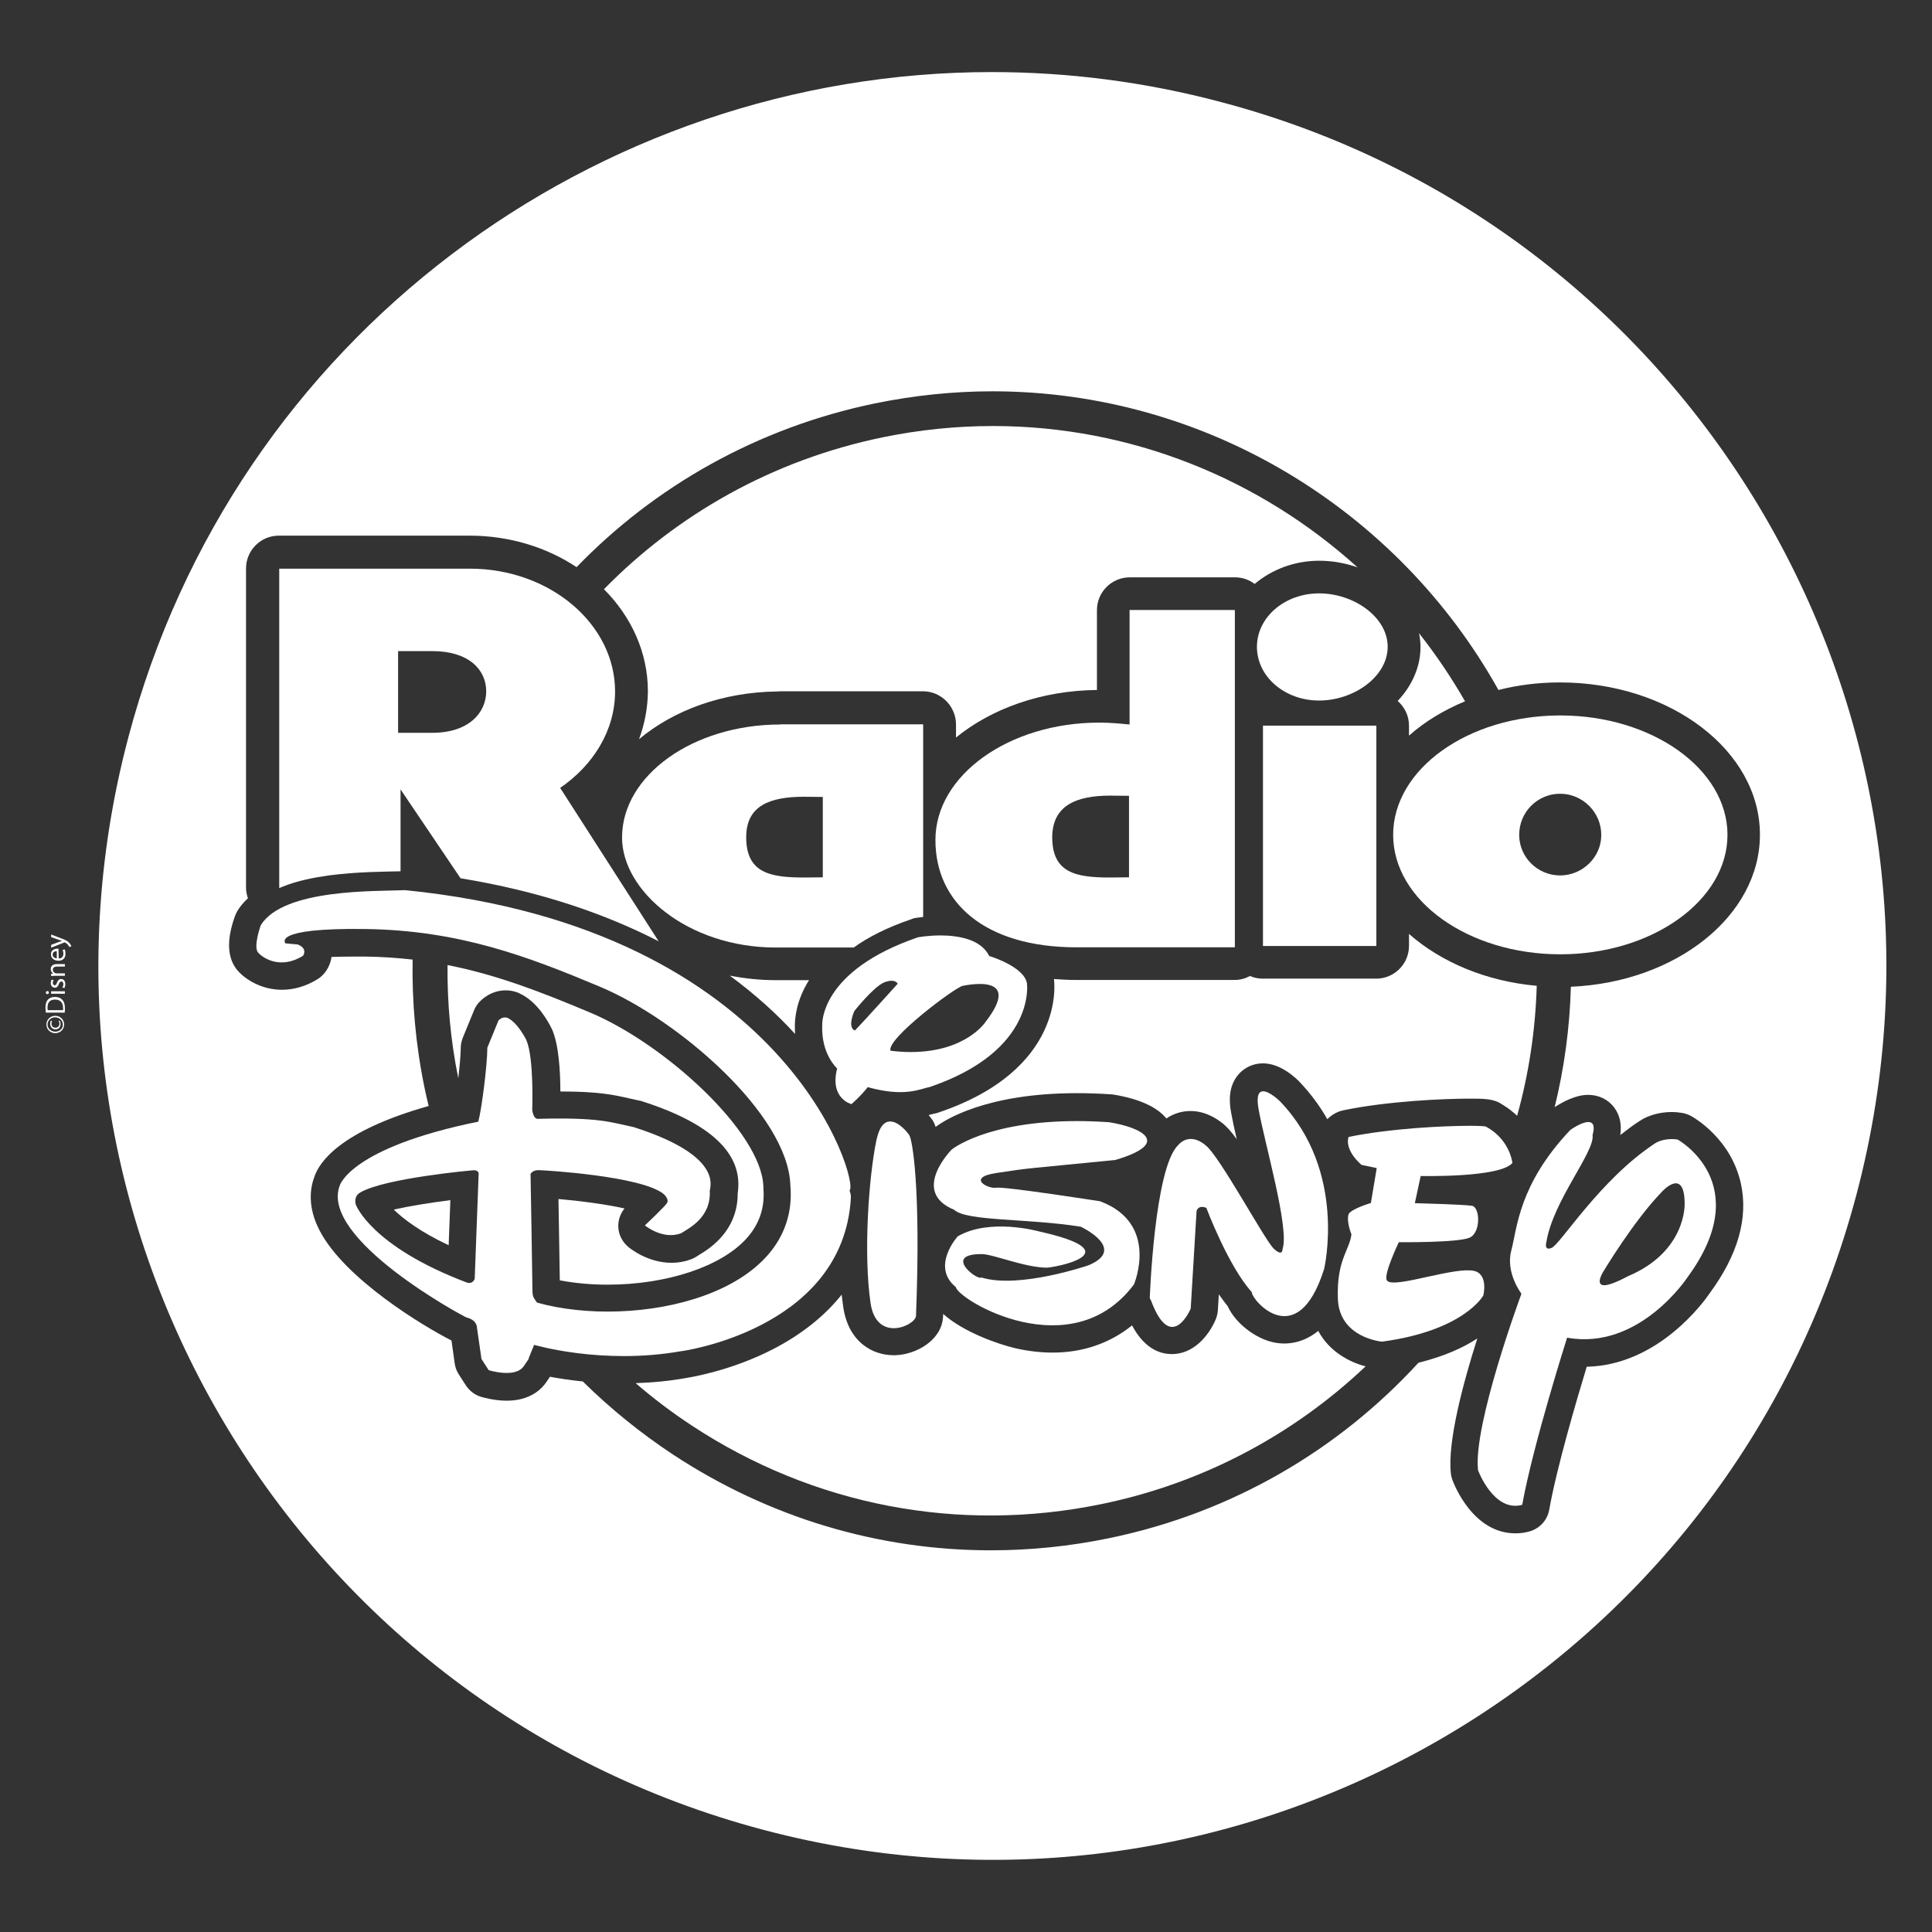 <?xml version="1.0" encoding="utf-8"?>
<!-- Generator: Adobe Illustrator 23.1.0, SVG Export Plug-In . SVG Version: 6.00 Build 0)  -->
<svg version="1.1" id="Capa_1" xmlns="http://www.w3.org/2000/svg" xmlns:xlink="http://www.w3.org/1999/xlink" x="0px" y="0px"
	 viewBox="0 0 1024 1024" style="enable-background:new 0 0 1024 1024;" xml:space="preserve">
<rect x="0" y="0" width="1024" height="1024" fill="#333333" stroke="none"/>
<style type="text/css">
	.st0{fill:#FFFFFF;}
</style>
<g>
	<path class="st0" d="M746.8,384.6v5.3c8.3-7.4,18.4-13.5,29.7-18.2c-7.3-12.7-15.4-24.7-24.4-36.1c0.5,2.4,0.8,4.8,0.8,7.3
		c0,10.7-4.6,20.7-12.1,28.6C744.4,374.7,746.8,379.3,746.8,384.6z"/>
	<path class="st0" d="M711.9,588.5c23.6-4.9,53.3-6.2,67.2-6.2c7.2,0,12.8,0,17.1,3.1c3.1,1.8,5.7,3.9,7.9,6
		c6.2-22.2,9.7-45.3,10.4-68.9c-26.9-2.4-50.8-12.6-67.7-27.5v6.3c0,9.6-7.8,17.4-17.4,17.4h-60.1c-2.4,0-4.7-0.5-6.8-1.4
		c-2.4,1.3-5.1,2.1-8.1,2.1h-83.9c-4.1,0-8.1-0.2-11.9-0.5l0,0c0.3,2,6.1,48.1-61.3,70.8c-0.8,0.3-1.6,0.5-2.4,0.6
		c-0.2,0.1-0.7,0.2-1.2,0.3c-0.4,0.1-1,0.3-1.5,0.4c1.1,1.3,1.7,2.3,2,2.6c0.6,0.9,1.2,2.2,1.7,3.7c4.6-3.5,26.5-17.9,74.9-17.9
		c5.8,0,11.8,0.2,17.8,0.6c0.4,0,0.9,0.1,1.3,0.1c14,2.3,23.3,6.6,28.3,12.7c4.1-2.8,8.3-3.7,11.4-3.9c8.8-0.5,15.3,4.1,17.9,6.1
		c2.4,1.8,4.9,4.5,8,8.8c-1.3-5.5-2.3-10.3-3-14.2l0,0c-1-5.5-1.6-13.6,3.8-20c3.2-3.8,8-6,13-6c7.8,0,14.7,5.1,19.1,9.4
		c6.2,6.5,11.2,13.3,15.1,20.2C705.7,591,708.6,589.2,711.9,588.5z"/>
	<path class="st0" d="M338.7,391.8c18.2-15.3,44.3-25,73.3-25.3c0.5,0,1-0.1,1.5-0.1h75.7c7.5,0,13.9,4.8,16.4,11.5
		c0.7,1.9,1.1,3.9,1.1,6v7c18.8-15.3,45.2-24.9,74.7-25.2v-42.3c0-9.6,7.8-17.4,17.4-17.4h55.8c3.9,0,7.5,1.3,10.4,3.5
		c9-7.6,21-12.3,34.2-12.3c7.1,0,14,1.3,20.3,3.5c-51.7-46.8-119.9-74.9-193.2-74.9c0,0,0,0,0,0c-19.5,0-39.2,2-58.5,6h0
		c-58.3,12-108.9,40.9-147.7,80.5c14.5,14.5,23.3,33.5,23.3,54.2C343.3,375.2,341.7,383.7,338.7,391.8z"/>
	<path class="st0" d="M698.7,705.4c-9.2,7.5-18.6,7.2-23.6,6.1c-9.6-2-20.3-10.1-24.4-19.2c-1.6-1.9-3.1-4.1-4.7-6.3l-0.5,8.4
		c-0.1,1.6-0.5,3.3-1.1,4.8c-3.8,9-11.9,18.5-23.3,18.5c0,0-0.1,0-0.3,0c-10.7-0.2-17.1-8.3-20.8-15.2c-11.8,9.5-26.1,14.4-42,14.4
		c-6.2,0-12.7-0.7-19.4-2.2c-10-2.3-28.3-8.9-38.7-18.3c0,0.5,0,1-0.1,1.7c0,0,0,0.2,0,0.3c-0.9,11.8-13.8,19.5-25.3,19.9
		c-0.3,0-0.6,0-0.9,0c-10.8,0-24-6.7-26.7-25.8c-0.3-2-0.5-4.1-0.8-6.3c-9.1,11.4-21.3,21.1-36.4,28.9
		c-22.3,11.5-43.7,14.9-46.8,15.4c-8.4,1.5-17.1,2.3-26,2.6c9.4,8.1,19.3,15.6,29.8,22.5c64.4,42.4,141.5,57.2,217.1,41.6
		c54.5-11.2,102.3-37.3,140-73C715.2,722,704.5,716.3,698.7,705.4z"/>
	<path class="st0" d="M296,635.5c0.2,13.5,0.6,33.5,0.7,43.1c7.9,1.5,16.5,2.3,25.4,2.3c31.1,0,59.9-9.5,73.4-24.3
		c7-7.7,10-16.5,9.1-27c0-0.3,0-0.5,0-0.8c-1-28.8-52.3-75.6-92-92.2c-25.7-10.8-49.1-19.9-75.4-25.1c-0.2,19.8,1.6,39.9,5.7,60
		c0.7-6.2,1.3-12.4,1.3-16c0-1.9,0.4-3.7,1.1-5.5l5.9-14.4c0.6-1.5,1.4-2.9,2.5-4.1c1.4-1.6,6.4-6.6,14.4-6.6c2.1,0,4.2,0.4,6.1,1.1
		c0.4,0.1,0.8,0.3,1.1,0.5c9.6,4.3,15.5,15.4,17.1,18.7c0.1,0.2,0.2,0.4,0.3,0.6c3.5,8.2,4.3,22.4,4.3,32.7
		c20.4,0,28.4,1.8,37.6,3.9c1.4,0.3,2.9,0.7,4.6,1c0.5,0.1,1,0.2,1.4,0.4c36.5,11.7,53.5,28,50.4,48.6c0.1,20.3-15.4,29.7-20.6,32.8
		l-0.9,0.6c-0.9,0.6-1.9,1.1-2.8,1.5c-3.4,1.3-7,2-10.8,2c-12.1,0-21.2-7-22.9-8.4c-3.2-2.7-5.2-6.6-5.3-10.7
		c-0.1-3.6,1.1-7,3.3-9.7C320.7,638.2,306.6,636.4,296,635.5z"/>
	<path class="st0" d="M428.8,519.5h-17.9c-8.3,0-16.3-0.9-24.1-2.4c13.7,10.1,25.2,20.6,34.6,30.9c-0.1-1.6-0.1-3.3-0.1-5
		C421.4,539.6,422,530.3,428.8,519.5z"/>
	<path class="st0" d="M237.8,660l0.9-23.9c-11,1.4-22,3.2-30,5C213.9,646.2,222.9,653,237.8,660z"/>
	<path class="st0" d="M647.2,54.1c-40.6-10.8-81.4-15.9-121.5-15.9C315.9,38.2,124.2,178.5,68,390.9
		C1.1,643.8,152,903.1,404.8,969.9c253,66.9,512.3-83.9,579.2-336.9C1050.8,380.2,900,120.9,647.2,54.1z M841.8,580.3
		c5.5,0,10.5,2.4,13.7,6.6c3,4,4.1,8.9,3.3,14.7c3.3-2.6,6.7-5.2,10.3-7.5c4.5-3,10.7-4.7,16.9-4.7c2,0,4,0.2,5.8,0.5
		c1.5,0.3,2.9,0.8,4.3,1.5c2.2,1.2,21.4,12.3,26.6,35.9c4,18.2-1.5,37.7-16.5,58.1c-2.9,4.3-27.2,38.2-65.2,39
		c-5.4,17.8-15.9,53.4-19.9,75.9c-1,5.5-5.1,9.9-10.5,11.4c-2.4,0.7-4.9,1-7.4,1c-22.3,0-32.3-25.4-33.4-28.3
		c-0.4-1.1-0.7-2.2-0.8-3.4c-1.9-16.7,6.5-48,14-71.6c-7.1,4.7-17.2,9.4-31.2,12.9c-42.1,45.9-98.5,79.5-164.1,93
		c-20.8,4.3-41.8,6.4-62.6,6.4c-59.4,0-117.5-17.3-168.3-50.7c-17.4-11.5-33.4-24.5-47.9-38.8c-6.8-0.7-12.7-1.6-17.4-2.5
		c-0.6,0.9-1.2,1.8-1.9,2.8c-2.4,3.6-8.5,9.9-21,9.9c-6.7,0-12.7-1.8-13.8-2.1c-3.2-1-5.9-3.1-7.8-5.9l-3.8-5.9
		c-1.2-1.8-1.9-3.8-2.2-5.9l-1.7-12.1c-14.6-7.4-56.8-32.7-70-58.5c-6.3-12.2-5-22-2.7-28.2c2.6-7.9,13.8-24.4,60.6-37.6
		c-0.8-3.2-1.5-6.4-2.2-9.7c-4.7-22.8-6.7-45.6-6.3-67.9c-8-0.9-16.4-1.5-25.2-1.6c-2,0-3.9,0-5.7,0c-4.8,0-8.8,0.1-12.1,0.2
		c-0.4,2.9-1.5,5.6-3.3,8c-1.1,1.5-2.5,2.8-4.1,3.8c-6,3.7-12.4,5.6-18.9,5.6h0c-10.5,0-19-5.2-23.3-10c-5.7-6.5-6.2-16.3-1.5-29.2
		c0.3-0.9,0.8-1.8,1.3-2.7c1.5-2.5,3.4-4.6,5.5-6.6c-0.6-1.8-1-3.6-1-5.5V301.3c0-9.6,7.8-17.4,17.4-17.4h101
		c21.3,0,41,6.2,56.8,16.7c41.4-42.8,95.7-73.9,158.2-86.8h0c20.5-4.2,41.4-6.4,62.2-6.4c113.2,0,215.1,63,268.2,158.3
		c10.3-2.6,21.2-4,32.6-4c58.5,0,106,36.2,106,80.7c0,43-44.4,78.2-100.2,80.6c-0.6,21.7-3.5,43.1-8.6,63.8
		C827.9,584.3,834.8,580.3,841.8,580.3z"/>
	<path class="st0" d="M29.3,538.4c-2.6,0-4.7,2-4.7,4.6c0,2.6,2.1,4.6,4.7,4.6c2.6,0,4.7-2,4.7-4.6C34,540.4,31.9,538.4,29.3,538.4z
		 M29.3,546.8c-2.3,0-4.1-1.7-4.1-3.8c0-2.1,1.8-3.8,4-3.8c2.3,0,4.1,1.7,4.1,3.8C33.4,545.2,31.6,546.8,29.3,546.8z"/>
	<path class="st0" d="M31.1,541.1c0.2,0.3,0.4,0.9,0.4,1.5c0,1.4-1,2.1-2.1,2.1c-1.2,0-2.1-0.7-2.1-2.1c0-0.7,0.2-1.3,0.3-1.5
		L27,541c-0.2,0.2-0.4,0.9-0.4,1.7c0,1.5,1.1,2.9,2.8,2.9c1.5,0,2.7-1,2.7-2.8c0-0.6-0.1-1.3-0.5-1.9L31.1,541.1z"/>
	<path class="st0" d="M29.1,528.4c-1.7,0-2.8,0.5-3.7,1.4c-0.8,0.9-1.3,2.2-1.3,4.1c0,1,0.1,2,0.2,2.8h10c0.1-0.7,0.1-1.5,0.1-2.4
		c0-2-0.5-3.6-1.5-4.5C32.1,528.9,30.8,528.4,29.1,528.4z M33.4,535.4h-8.1c-0.1-0.3-0.1-0.9-0.1-1.5c0-2.8,1.5-4.1,3.9-4.1
		c2.8,0,4.3,1.5,4.3,4.3C33.5,534.6,33.5,535.1,33.4,535.4z"/>
	<path class="st0" d="M25.1,526.9c0.5,0,0.8-0.3,0.8-0.8c0-0.5-0.4-0.9-0.8-0.8c-0.5,0-0.8,0.3-0.8,0.8
		C24.2,526.5,24.6,526.9,25.1,526.9z"/>
	<rect x="27.1" y="525.4" class="st0" width="7.3" height="1.3"/>
	<path class="st0" d="M32.4,518.9c-1.1,0-1.7,0.7-2.2,1.9c-0.4,1-0.6,1.4-1.2,1.4c-0.5,0-1-0.4-1-1.2c0-0.7,0.2-1.2,0.4-1.5l-1-0.3
		c-0.2,0.4-0.5,1.1-0.5,1.8c0,1.6,1,2.5,2.2,2.5c0.9,0,1.6-0.6,2.1-1.9c0.4-1,0.7-1.4,1.3-1.4c0.6,0,1.1,0.5,1.1,1.4
		c0,0.7-0.3,1.4-0.5,1.8l1,0.3c0.3-0.5,0.5-1.3,0.5-2.1C34.6,519.9,33.7,518.9,32.4,518.9z"/>
	<path class="st0" d="M30.2,512.3h4.2v-1.3h-4.4c-2.5,0-3.1,1.6-3.1,2.6c0,1.2,0.7,2.1,1.4,2.4v0l-1.2,0.1v1.2c0.6,0,1.2-0.1,2-0.1
		h5.3v-1.3H30c-0.2,0-0.5,0-0.6-0.1c-0.7-0.2-1.4-0.9-1.4-1.8C28.1,512.7,29,512.3,30.2,512.3z"/>
	<path class="st0" d="M33.2,503.5c0.2,0.5,0.4,1.1,0.4,2c0,1.3-0.7,2.5-2.5,2.5l-0.1-5.2c0,0-0.2,0-0.5,0c-1.3,0-3.5,0.6-3.5,3
		c0,2.1,1.7,3.4,4,3.4c2.2,0,3.7-1.3,3.7-3.6c0-1.2-0.2-2-0.5-2.4L33.2,503.5z M30.1,508c-0.9-0.1-2.2-0.7-2.2-2
		c0-1.5,1.3-1.9,2.2-1.8V508z"/>
	<path class="st0" d="M32.3,497.3l-5.2-2v1.4l4.3,1.5c0.5,0.2,1.1,0.3,1.5,0.5v0c-0.4,0.1-1,0.3-1.5,0.5l-4.3,1.6v1.5l6.8-2.7
		c0.2-0.1,0.4-0.1,0.4-0.1s0.1,0,0.2,0.1c0.7,0.3,1.2,0.8,1.5,1.1c0.3,0.4,0.5,0.8,0.7,1.2l1.1-0.3c-0.1-0.3-0.3-1-0.9-1.6
		C36.1,498.9,34.9,498.2,32.3,497.3z"/>
	<path class="st0" d="M483.3,487.1l0.7-0.3l0.8-0.2c0,0,1.9-0.3,4.5-0.6V383.9l0,0.1v-0.1h-75.7l0,0.1h0c-46.3,0-83.9,27-83.9,59.9
		c0,28.2,34.7,58.3,81.4,58.3h41.4C460.1,496.7,470.3,491.5,483.3,487.1z M436.1,465l-10,0.1c-18.1,0-30.6-2.5-30.6-21.4
		c0-16.6,12.4-21.4,30.6-21.4c0.5,0,10,0.1,10,0.1v1.7l0,0L436.1,465z"/>
	<rect x="669.4" y="384.6" class="st0" width="60.1" height="116.8"/>
	<path class="st0" d="M666.2,342.8c0,15.9,14.8,28.5,32.9,28.5c18.5,0,36.4-12.7,36.4-28.5c0-15.7-17.9-28.3-36.4-28.3
		C680.9,314.5,666.2,327.2,666.2,342.8z"/>
	<path class="st0" d="M781.3,673.6c-4.9-1.1-14.4,0.9-23.6,2.9c-10.9,2.4-21.3,4.8-22.7,2c-1.7-3.2,6.4-20.1,6.4-20.1
		s31.3,0.3,37.5-2.4c6.2-2.8,5.5-16.2,1.3-16.9c-4.1-0.7-30.3-1.4-30.3-1.4l3.1-14.4c0,0,42,1,48.6-6.9c0,0-1.2-12.3-13.9-19.2
		c-0.2-0.3-3.4-0.5-8.7-0.5c-14,0-42.4,1.4-64.2,5.9c0,0-2.8,6.2,6.8,14.8l8.1,1.7l-3.1,18.5c0,0-10.4,3.1-11.8,5.9
		c-1.3,4.1,1.5,10.7,1.5,10.7c-1,8.5-7.9,13.4-7.2,34.1c0.7,20.9,23.4,22.8,23.4,22.8c43.7-5.9,53.7-24.5,53.7-24.5
		S789,675.4,781.3,673.6z"/>
	<path class="st0" d="M450.7,638.5c0.3-4.1,0.6-4.4-0.4-7.6c5.2-3.7-32.1-138.8-235.6-159.1c-14.8,0.7-64.4-1-76.5,18.6
		c0,0-4.1,11.4-1.4,14.5c2.8,3.1,12,9,23.8,1.7c0,0,2.8-3.8-2.8-6l-6.5-0.6c0,0-8-8.3,42.4-7.6c50,0.7,86.4,14.7,124.3,30.6
		c41.3,17.3,99.6,67.5,100.9,105.1c5.2,58.9-82.7,76.8-134.3,62.3c-1.8-2.8-2.4-2.8-2.4-6.9c0-4.1-1-61.3-1-61.3s1-2,4.1-2
		c3,0,55,3.1,66.5,12.7c0,0,3.1,2.7,1.7,4.8c-1.4,2.1-11.7,11.8-11.7,11.8s9.6,7.9,19.3,4.1c3.5-2.4,15.8-7.9,15.1-22.4
		c0.4-3.1,6.2-18.9-40.3-33.8c-13.1-2.8-18.7-5.2-50.6-4.4c-2.8,0.3-3.2-4.9-3.2-4.9s1-27.2-3.1-36.8c0,0-4.5-9.3-10-11.8
		c-2.8-1-4.8,1.4-4.8,1.4s-3.8,9.3-5.9,14.4c0,9.3-3.1,33.2-4.8,39.2c-67.8,13.8-73.4,33.8-73.4,33.8c-11,28.3,65.8,69.6,67.2,70
		c5.7,1.4,5.5,5.4,5.5,5.4l2.4,16.6l3.8,5.9c0,0,14.1,4.5,18.6-2.1c4.5-6.5,2.4-3.7,2.4-3.7l3.1-7.6c0,0,36.2,10.7,77.6,3.4
		C360.8,716.3,444,705.1,450.7,638.5z M251.6,677.8c0,0-0.7,2.2-2.9,2.2c-0.4,0-0.8-0.1-1.2-0.2c-51-19.3-58.9-41.3-58.9-41.3
		s-1.5-4.3,2.4-6.5c13.1-7.6,59.3-11.7,59.3-11.7c3.4-0.4,3.4,1.7,3.4,1.7L251.6,677.8z"/>
	<path class="st0" d="M806.4,685.7c0,0-25.8,69.6-23,93.6c0,0,8.3,22.4,23.4,18.3c5.8-32.1,23.8-88.6,23.8-88.6
		c38.3,6.9,63.8-32,63.8-32c36.7-49.9-5.2-73-5.2-73c-3.8-0.7-9,0-12,2c-29.3,19.3-50.2,53.6-54.8,55.4c-4.2,1.8-2.8-3-2.8-3
		c3.5-22,25.8-47.9,24.5-56.8c1.5-5.3,0-6.9-2.3-6.9c-3.7,0-9.5,4.2-9.5,4.2c-27.5,29-28.2,52.4-31.3,64
		C797.9,674.7,806.4,685.7,806.4,685.7z M850.2,673.3c0,0,15.9-26.5,30.7-41.7c0,0,12-13.4,12,6.5c0,0,1,25.2-30,38.3
		c-6.6,3.5-10.5,4.8-12.6,4.8C844.9,681.2,850.2,673.3,850.2,673.3z"/>
	<path class="st0" d="M915.6,442.5c0-34.9-40-63.3-88.6-63.3c-48.8,0-88.6,28.4-88.6,63.3c0,34.8,39.8,63.3,88.6,63.3
		C875.6,505.8,915.6,477.3,915.6,442.5z M826.9,464c-12,0-21.7-9.7-21.7-21.5c0-12.1,9.7-21.8,21.7-21.8c11.8,0,21.8,9.7,21.8,21.8
		C848.8,454.3,838.7,464,826.9,464z"/>
	<path class="st0" d="M174.2,464c15.1-2,30.4-2,38.1-2.2v-43.4l31.8,47.1c42.2,6.9,76.8,18.9,105,33.4l-52.2-81.3
		c17.5-12,29.1-30.4,29.1-51.1c0-35.8-34.6-65.1-77-65.1h-101v169.3c0.6-0.2,1.1-0.5,1.7-0.7C157.3,466.9,165.8,465.2,174.2,464z
		 M211,345.1h18.2c19.3,0,28.5,9.9,28.5,21.3c0,11.3-9.2,22-28.5,22H211V345.1z"/>
	<path class="st0" d="M675.2,661.9c-4.8-4.4-29.3-50.2-36.5-55.1c0,0-7.9-7.3-14.5,0.4c-12.4,12.7-14.8,80.9-14.8,80.9l0.7,1.3
		c10.7,28.6,21,4.2,21,4.2l3.1-51.7c0,0,0.7-3.5,5.2-1.7c0,0,11.4,30.6,24.1,44.7c-0.4,3.8,24.1,32.8,38.3-12.3
		c0,0,12.4-51.7-23.4-88.9c0,0-5.4-5.3-8.9-5.3c-2.2,0-3.7,2.1-2.5,9.1c3.1,17.9,16.5,63.4,12.8,74.4
		C679.7,661.9,680.1,666.4,675.2,661.9z"/>
	<path class="st0" d="M570.6,502.1h83.9v-19.3V323.3h-55.8V384c-5.1-0.5-10.3-1-16.1-1c-47.8,0-86.8,27.9-86.8,62.1
		C495.7,478.2,521.8,502.1,570.6,502.1z M588.3,421.7c0.5,0,10.1,0.1,10.1,0.1V465l-10.1,0.1c-18.2,0-30.6-2.5-30.6-21.4
		C557.8,427.1,570.2,421.7,588.3,421.7z"/>
	<path class="st0" d="M528.2,621.7c18.8-2.9,15.1-2.1,63-6.9c30.3-9,13.7-17.3-3.4-20c-6-0.4-11.6-0.6-16.9-0.6
		c-48.3,0-66.5,15.1-66.5,15.1s-22.1,22.3,1.3,31.9c6.6,6.2,39.3,4.5,67.2,9c0,0,24.8,11.7,4.1,20.4c0,0-36.9,12.7-56.8,6.5
		c-1.3,0.9-6.8-2.6-8.9-6.1c-1.9-3.2-0.8-6.4,9.2-6.3c6,0.1,22,6.9,34,7.2c3.6,0.1,47.2-7.9-4.1-19.3c0,0-25.8-7.2-42.8,2.7
		c0,0-14.4,15.9-1,26.9c1.4,6.9,61.3,42.7,94.4-1.4c0,0,13.8-32.2-17.9-44.1c0,0-50.6-7.9-55.1-7.2
		C523.7,630.3,512,624.1,528.2,621.7z"/>
	<path class="st0" d="M471.8,594.4c-2.9,0-5.7,2.4-7.3,10c-4.1,19.7-6.9,60.1-3.1,86.2c3.1,21.3,23.7,12,24.1,6.9
		c2.7-69.2-2.1-93.7-3.5-95.7C481.2,600.4,476.4,594.4,471.8,594.4z"/>
	<path class="st0" d="M544.3,521.1c-1.7-9-20-14.4-20-14.4c-4.4-9-16.6-10.9-25.9-10.9c-6.7,0-11.9,1-11.9,1
		c-52.3,17.9-50.7,46.4-50.7,46.4c-0.7,15.5,7.9,23.1,7.9,23.1c-4.1,16.1,7.6,18.9,7.6,18.9s5.2-4.5,8.6-9c20,5.6,28.2,0.7,32.7,0
		C549.5,556.9,544.3,521.1,544.3,521.1z M453.1,546.2c-4.2-1.7-0.3-10.3-0.3-10.3s10-12.7,15.8-15.2c5.9-2.3,7.2,0.7,7.2,0.7
		S456.5,542.8,453.1,546.2z M472,556.9c-2.4-6.2,34.5-33.8,38.3-34.4c3.8-0.7,31.7-6.2,12,19.2c0,0-10.3,15.9-39.6,15.9
		C479.4,557.6,475.8,557.4,472,556.9z"/>
</g>
</svg>
